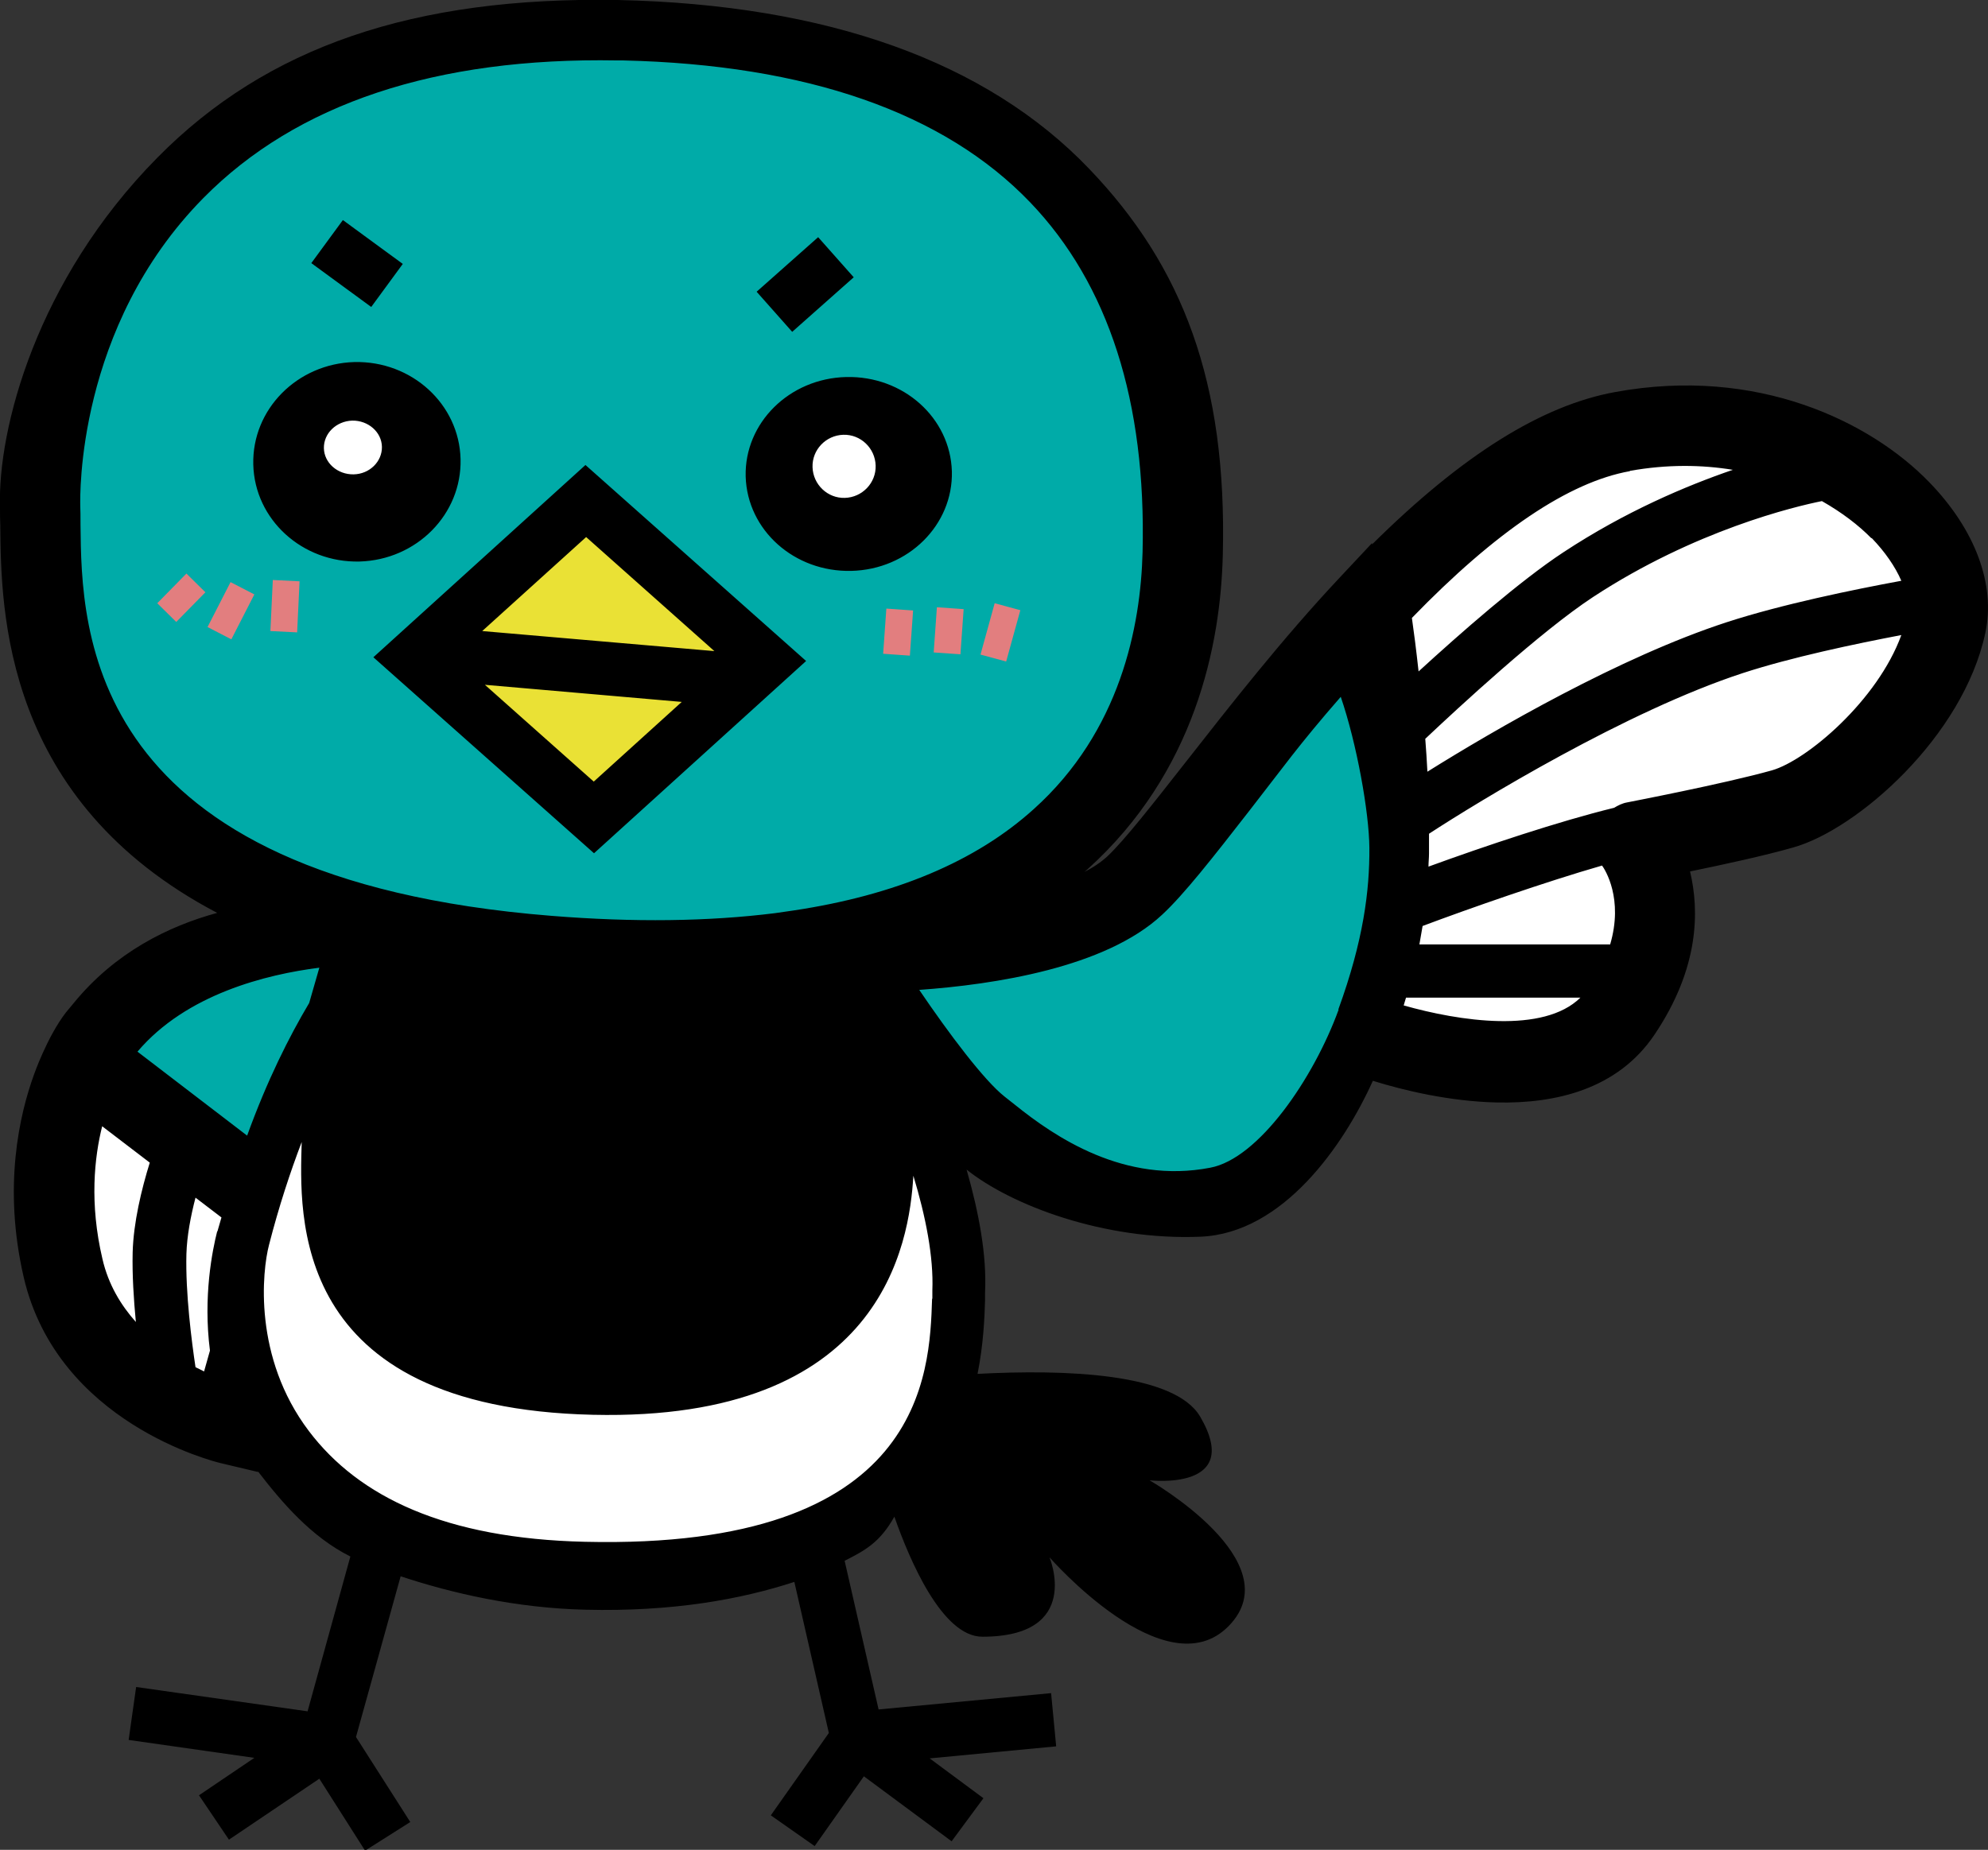 <?xml version="1.0" encoding="UTF-8"?>
<svg id="b" data-name="レイヤー 2" xmlns="http://www.w3.org/2000/svg" viewBox="0 0 74.33 69.18">
  <rect x="0" y="0" width="74.33" height="69.18" fill="#333333" stroke="none"/>
  <g id="c" data-name="レイヤー 6">
    <g>
      <path d="M20.5,35.76C.47,34.14,1.62,22.46,1.5,18.93S3.3.4,23.12.76s21.28,13.51,21.12,19.94c-.16,6.43-3.7,16.68-23.73,15.06ZM42.43,33.11c-2.84,2.64-10.78,2.49-10.78,2.49,0,0,3.21,5.18,4.98,6.59,1.77,1.4,3.18,2.86,8.59,2.98,2.73.06,5.29-6.64,5.29-6.64l6.44-8.67-5.74-7.26c-3.9,4.16-7.16,9.01-8.78,10.52ZM13.97,34.56l-3.18,11-7.7-5.89c2.94-5.38,10.88-5.11,10.88-5.11Z" style="fill: #00aba8; stroke-width: 0px;"/>
      <path d="M72.77,23.36c-.71,3.32-4.2,6.35-6.11,6.89-1.91.54-5.55,1.23-5.55,1.23,0,0,2.03,2.66-.49,6.39-2.52,3.73-10.11.67-10.11.67,0,0,1.34-2.62,1.43-6.65s-.73-9.26-.73-9.28c2.94-3.14,6.24-5.88,9.47-6.46,7.49-1.36,12.8,3.9,12.1,7.22ZM31.65,35.6l-16.73-.87s-3.15,2.71-5.35,9.88l-6.43-4.92s-1.84,3.14-.77,7.74c1.07,4.6,6.25,5.82,6.25,5.82l.47-1.62c.92,3.36,4.03,6.83,12.76,7.04,14.21.33,13.91-7.88,14.01-10.37.19-4.77-4.21-12.69-4.21-12.69Z" style="fill: #fff; stroke-width: 0px;"/>
      <polygon points="15.46 24.49 21.9 18.65 28.65 24.64 22.2 30.48 15.46 24.49" style="fill: #eae135; stroke-width: 0px;"/>
      <path d="M34.02,24.52l-1-.07.12-1.69,1,.07-.12,1.69ZM36.03,22.78l-1-.07-.12,1.69,1,.07.12-1.69ZM38.15,22.82l-.96-.26-.53,1.92.96.26.53-1.92ZM11.2,21.74l-1-.05-.09,1.91,1,.05.09-1.91ZM9.51,22.23l-.89-.46-.86,1.68.89.46.86-1.68ZM7.68,22.15l-.71-.7-1.09,1.11.71.7,1.09-1.11Z" style="fill: #e27e7f; stroke-width: 0px;"/>
      <path d="M72.13,18.03c-2.19-2.26-6.43-4.34-11.73-3.37-2.77.5-5.75,2.38-9.1,5.7v-.05s-1.19,1.27-1.19,1.27c-2.18,2.32-4.16,4.86-5.76,6.9-1.24,1.58-2.31,2.95-2.95,3.55-.23.21-.52.41-.86.58.04-.03.08-.06.12-.1,4.03-3.63,4.98-8.4,5.06-11.77.16-6.45-1.5-10.78-5-14.43C36.89,2.31,30.94.17,23.1,0,15.46-.13,9.97,1.75,5.88,5.9,1.36,10.48-.09,16.05,0,18.97c0,.2,0,.43.01.68.03,3.2.11,10.29,8.11,14.49-1.83.5-3.82,1.48-5.37,3.38l-.29.35c-.7.91-1.19,2.32-1.19,2.32-.54,1.49-1.17,4.19-.38,7.59,1.27,5.44,7.12,6.88,7.37,6.94l1.39.33s0-.02-.01-.03c.9,1.17,2,2.46,3.46,3.19l-1.6,5.79-6.41-.91-.28,1.98,4.7.67-2.07,1.4,1.12,1.66,3.38-2.28,1.71,2.69,1.69-1.07-2.03-3.18,1.67-6.01c1.9.63,4.31,1.19,6.91,1.25,3.27.08,5.82-.39,7.81-1.04l1.29,5.65-2.17,3.08,1.64,1.15,1.84-2.61,3.28,2.43,1.19-1.61-2.01-1.49,4.73-.45-.19-1.99-6.45.61-1.27-5.56c.75-.38,1.32-.68,1.86-1.65.56,1.6,1.78,4.49,3.29,4.49,3.76,0,2.51-2.97,2.51-2.97,0,0,4.34,4.98,6.7,2.57,2.36-2.41-2.96-5.45-2.96-5.45,0,0,3.52.42,1.9-2.37-.96-1.66-5.12-1.78-8.33-1.61.22-1.1.26-2.08.28-2.74v-.3c.07-1.39-.23-2.99-.69-4.6,1.66,1.33,5.14,2.66,8.75,2.51,3.08-.13,5.35-3.41,6.44-5.83,1.16.36,2.87.77,4.63.81,2.22.05,4.52-.5,5.89-2.52,1.69-2.5,1.69-4.65,1.34-6.12,1.22-.25,2.79-.59,3.87-.9,2.37-.67,6.34-4.13,7.17-8.02.39-1.81-.38-3.87-2.1-5.64ZM3.01,19.62c0-.28,0-.52-.01-.74,0-.27-.16-6.64,4.6-11.47,3.49-3.54,8.7-5.27,15.48-5.15.07,0,.15,0,.22,0,6.87.16,12,1.95,15.22,5.31,2.93,3.06,4.34,7.46,4.2,13.08-.07,2.77-.83,6.7-4.07,9.61-2.17,1.96-5.18,3.22-8.98,3.79l-.69.1c-2.47.31-5.27.35-8.37.1C3.14,32.85,3.05,23.58,3.01,19.62ZM5.08,49.44c-.56-.63-1.03-1.4-1.25-2.36-.49-2.08-.3-3.8-.01-4.96l1.78,1.36c-.31,1-.61,2.24-.64,3.36-.02.84.04,1.76.12,2.6ZM8.12,46.05c-.18.71-.53,2.44-.27,4.46l-.22.78c-.1-.05-.21-.11-.32-.16-.14-.93-.38-2.77-.34-4.24.02-.67.16-1.41.34-2.1l.97.74c-.05.18-.1.34-.15.52ZM5.14,39.33c1.82-2.15,4.82-2.89,6.8-3.14l-.38,1.32c-.75,1.26-1.57,2.89-2.32,4.96l-4.1-3.14ZM34.85,48.57c-.09,2.81-.3,9.39-12.98,9.09-5.21-.12-8.45-1.67-10.32-4.14-2.09-2.76-1.75-5.98-1.49-6.97.37-1.44.79-2.71,1.22-3.84-.07,2.68-.51,9.94,10.89,10.2,10.82.25,11.83-6.4,11.98-8.94.46,1.52.76,3.03.71,4.29v.31ZM50.05,37.76c-.94,2.58-2.99,5.57-4.8,5.91-3.21.62-5.81-1.15-7.31-2.36l-.38-.3c-.77-.61-2.07-2.34-3.19-3.99,2.8-.2,6.96-.83,9.08-2.81.82-.76,1.9-2.14,3.27-3.9,1.24-1.59,1.83-2.44,3.41-4.25.6,1.75,1.06,4.32,1.07,5.65.01,1.59-.22,3.46-1.16,6.04ZM69.98,20.12c.5.52.88,1.07,1.11,1.6-1.79.33-4.47.88-6.53,1.55-3.99,1.3-8.68,4.02-11.19,5.59-.02-.42-.05-.83-.08-1.23,1.24-1.17,4.32-4.02,6.27-5.3,3.81-2.5,7.56-3.39,8.56-3.59.74.42,1.37.9,1.85,1.39ZM60.94,17.61c1.4-.25,2.69-.23,3.85-.04-1.75.6-4.02,1.56-6.33,3.08-1.63,1.07-3.88,3.05-5.42,4.46-.09-.82-.18-1.52-.25-2,3.13-3.23,5.86-5.08,8.15-5.49ZM52.48,37.61c.03-.09.06-.2.09-.3,1.73,0,4.59,0,6.52,0-1.38,1.36-4.53.88-6.61.29ZM60.2,35.32c-.99,0-4.77,0-7.13,0,.04-.22.08-.45.12-.69,1.76-.66,4.59-1.65,6.71-2.26.11.15.81,1.24.3,2.96ZM66.25,28.81c-1.82.51-5.38,1.19-5.42,1.2-.17.03-.33.11-.48.2-2.05.5-4.83,1.43-6.94,2.2,0-.16.02-.32.02-.49,0-.24,0-.49,0-.74,1.87-1.22,7.39-4.59,11.74-6.01,1.81-.59,4.19-1.09,5.92-1.42-.89,2.45-3.54,4.69-4.84,5.06ZM35.59,17.63c.05,2-1.63,3.67-3.76,3.72-2.13.05-3.89-1.52-3.95-3.53-.05-2,1.63-3.67,3.76-3.72,2.13-.05,3.89,1.52,3.95,3.53ZM17.22,17.17c.05,2.06-1.64,3.77-3.78,3.83-2.14.05-3.92-1.57-3.97-3.63s1.64-3.77,3.78-3.83c2.14-.05,3.92,1.57,3.97,3.63ZM21.89,17.39l-7.93,7.19,8.25,7.33,7.93-7.19-8.25-7.33ZM21.91,20.08l4.8,4.27-8.68-.75,3.88-3.51ZM22.2,29.23l-4.07-3.62,7.36.64-3.29,2.98ZM13.88,11.48l-2.24-1.64,1.18-1.61,2.24,1.64-1.18,1.61ZM29.62,12.41l-1.33-1.5,2.3-2.04,1.33,1.5-2.3,2.04Z" style="stroke-width: 0px;"/>
      <path d="M32.74,17.41c.02.65-.5,1.19-1.15,1.21s-1.19-.5-1.21-1.15.5-1.19,1.15-1.21,1.19.5,1.21,1.15ZM13.17,15.73c-.6.02-1.07.48-1.06,1.03s.51.99,1.11.98,1.07-.48,1.06-1.03-.51-.99-1.11-.98Z" style="fill: #fff; stroke-width: 0px;"/>
    </g>
  </g>
</svg>